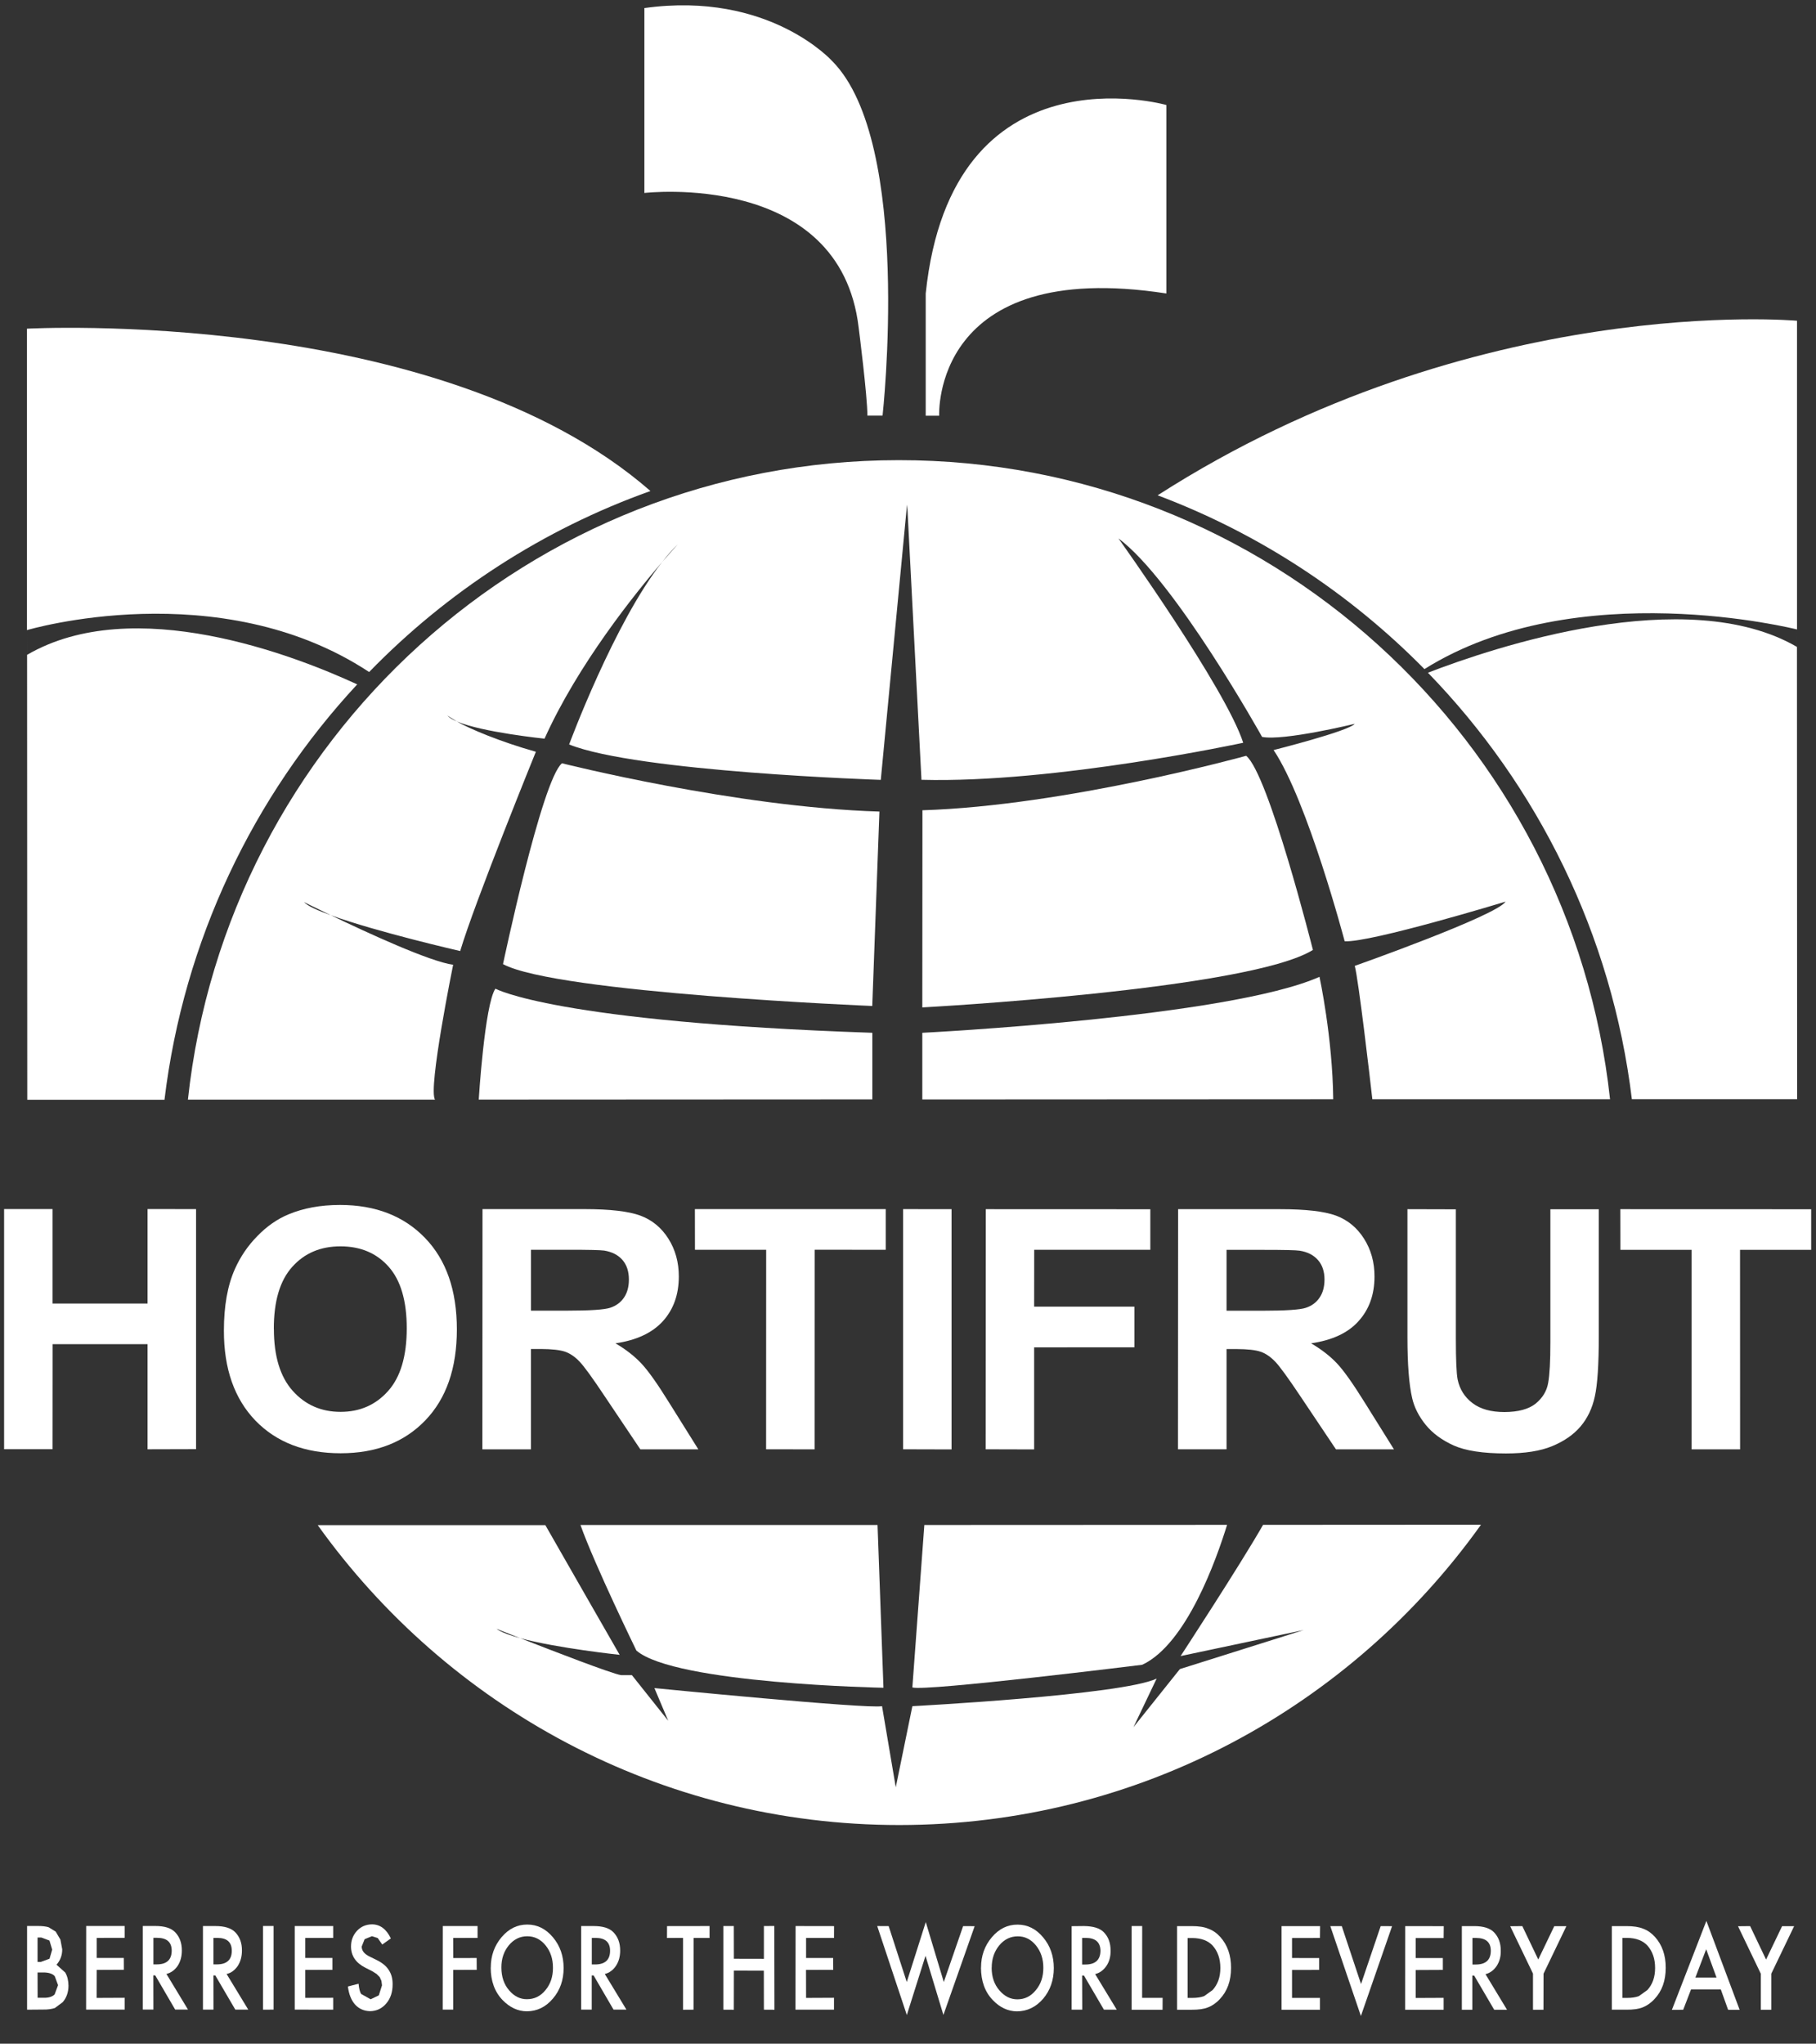 <svg width="279" height="314" viewBox="0 0 279 314" fill="none" xmlns="http://www.w3.org/2000/svg">
<rect x="0" y="0" width="279" height="314" fill="#333333" stroke="none"/>
<path d="M179.191 45.08V16.13C179.191 16.13 146.211 6.79 142.221 45.1V63.87H144.291C144.291 63.87 143.071 39.52 179.191 45.09" fill="white"/>
<path d="M135.59 63.87C135.59 63.87 140.25 21.95 127.89 9.42C127.89 9.42 118.2 -1.43 99 1.24V29.65C99 29.65 129.07 26.11 131.92 50.33C131.92 50.33 133.27 60.86 133.26 63.86H135.59V63.87Z" fill="white"/>
<path d="M0.631 222.66V185.76H8.071V200.28H22.671V185.76L30.121 185.77V222.65L22.671 222.67V206.52H8.081L8.071 222.66H0.631Z" fill="white"/>
<path d="M34.4 204.44C34.4 200.68 34.95 197.52 36.09 194.97C36.93 193.09 38.07 191.4 39.53 189.92C40.98 188.42 42.571 187.31 44.291 186.59C46.6 185.62 49.24 185.13 52.24 185.13C57.68 185.13 62.031 186.82 65.29 190.19C68.561 193.57 70.19 198.26 70.19 204.26C70.19 210.22 68.57 214.88 65.33 218.24C62.09 221.6 57.76 223.28 52.34 223.28C46.85 223.28 42.49 221.61 39.24 218.26C36.02 214.91 34.39 210.3 34.4 204.44ZM42.08 204.19C42.08 208.36 43.04 211.53 44.97 213.69C46.9 215.85 49.36 216.92 52.32 216.92C55.29 216.92 57.73 215.85 59.63 213.71C61.54 211.57 62.49 208.36 62.49 204.08C62.49 199.85 61.56 196.7 59.7 194.61C57.85 192.53 55.39 191.49 52.31 191.49C49.24 191.49 46.77 192.54 44.891 194.65C43.001 196.75 42.06 199.94 42.07 204.18" fill="white"/>
<path d="M74.109 222.66L74.129 185.77H89.809C93.739 185.77 96.599 186.11 98.389 186.77C100.179 187.44 101.609 188.61 102.679 190.3C103.759 192 104.289 193.94 104.289 196.12C104.289 198.89 103.479 201.17 101.849 202.98C100.219 204.78 97.789 205.92 94.559 206.39C96.159 207.33 97.489 208.37 98.539 209.49C99.589 210.61 101.009 212.61 102.779 215.47L107.289 222.68H98.379L92.989 214.65C91.079 211.77 89.769 209.97 89.059 209.22C88.359 208.47 87.609 207.96 86.829 207.68C86.039 207.41 84.789 207.27 83.079 207.26H81.569V222.68H74.119L74.109 222.66ZM81.569 201.37H87.079C90.659 201.37 92.879 201.22 93.769 200.92C94.659 200.62 95.369 200.1 95.869 199.36C96.369 198.62 96.619 197.7 96.619 196.6C96.619 195.35 96.299 194.35 95.629 193.58C94.969 192.82 94.039 192.34 92.829 192.14C92.229 192.06 90.399 192.01 87.389 192.02H81.579V201.38L81.569 201.37Z" fill="white"/>
<path d="M117.7 222.67L117.71 192.02H106.77L106.76 185.77H136.08V192.02L125.16 192.01L125.15 222.68L117.7 222.67Z" fill="white"/>
<path d="M138.75 222.67V185.77L146.19 185.78V222.69L138.75 222.67Z" fill="white"/>
<path d="M151.43 222.67L151.45 185.78L176.73 185.79V192.02H158.89L158.88 200.75H174.28V207L158.88 207.01V222.69L151.43 222.67Z" fill="white"/>
<path d="M180.98 222.67L181 185.78H196.68C200.61 185.78 203.47 186.11 205.26 186.77C207.05 187.44 208.48 188.61 209.56 190.31C210.63 192 211.18 193.95 211.17 196.13C211.17 198.9 210.35 201.18 208.72 202.98C207.11 204.79 204.67 205.92 201.43 206.39C203.03 207.33 204.37 208.37 205.42 209.49C206.47 210.61 207.88 212.61 209.66 215.47L214.16 222.68H205.25L199.87 214.65C197.95 211.77 196.64 209.97 195.94 209.23C195.22 208.48 194.49 207.97 193.7 207.69C192.9 207.41 191.66 207.28 189.95 207.27H188.44V222.67H180.98ZM188.43 201.38H193.95C197.51 201.38 199.76 201.23 200.63 200.93C201.53 200.63 202.24 200.11 202.73 199.37C203.24 198.63 203.48 197.72 203.49 196.61C203.49 195.37 203.16 194.36 202.49 193.6C201.82 192.83 200.9 192.36 199.69 192.16C199.09 192.07 197.25 192.03 194.25 192.03H188.44V201.39L188.43 201.38Z" fill="white"/>
<path d="M216.221 185.78L223.671 185.8V205.77C223.671 208.93 223.761 211 223.941 211.94C224.251 213.44 225.011 214.65 226.221 215.57C227.421 216.49 229.071 216.95 231.141 216.95C233.251 216.94 234.841 216.51 235.921 215.66C236.991 214.78 237.641 213.72 237.851 212.47C238.081 211.21 238.191 209.13 238.191 206.2V185.79H245.631V205.17C245.631 209.61 245.431 212.72 245.021 214.55C244.631 216.37 243.881 217.93 242.811 219.18C241.731 220.44 240.281 221.44 238.461 222.19C236.651 222.94 234.281 223.31 231.371 223.31C227.841 223.31 225.171 222.9 223.351 222.09C221.551 221.28 220.101 220.22 219.041 218.92C217.981 217.61 217.291 216.25 216.961 214.83C216.471 212.71 216.231 209.6 216.231 205.47V185.79L216.221 185.78Z" fill="white"/>
<path d="M259.889 222.68V192.03H248.949L248.939 185.78L278.259 185.79V192.03H267.329L267.339 222.68H259.889Z" fill="white"/>
<path d="M4.16 308.77V295.91H5.77C6.48 295.91 7.06 295.97 7.48 296.11L8.56 296.78L9.28 298L9.56 299.5C9.56 300.42 9.26 301.21 8.68 301.86L10.02 303.06C10.36 303.63 10.51 304.31 10.52 305.09C10.52 306.07 10.22 306.95 9.63 307.62L8.42 308.52C7.93 308.67 7.33 308.77 6.6 308.75L4.15 308.77H4.16ZM5.78 301.43H6.28L7.61 300.94L8.02 299.54L7.6 298.15L6.34 297.68H5.77V301.43H5.78ZM5.78 306.94H6.78C7.51 306.95 8.05 306.76 8.39 306.43L8.92 305L8.41 303.62C8.07 303.24 7.47 303.04 6.6 303.05H5.77L5.78 306.93V306.94Z" fill="white"/>
<path d="M19.151 297.73L14.861 297.74V300.82H19.02L19.03 302.64L14.861 302.66L14.851 306.96L19.151 306.94V308.76H13.23L13.241 295.91H19.151V297.73Z" fill="white"/>
<path d="M25.57 303.28L28.88 308.75H26.91L23.849 303.5H23.559L23.57 308.75H21.939V295.91H23.839C25.249 295.91 26.279 296.22 26.899 296.86C27.589 297.57 27.939 298.5 27.939 299.67C27.939 300.58 27.729 301.37 27.299 302.03C26.849 302.68 26.29 303.1 25.57 303.28ZM23.559 301.81H24.079C25.609 301.81 26.369 301.11 26.38 299.71C26.38 298.39 25.639 297.74 24.149 297.73H23.57V301.81H23.559Z" fill="white"/>
<path d="M34.81 303.28L38.14 308.76H36.15L33.08 303.51H32.79L32.8 308.76H31.18V295.92H33.08C34.5 295.92 35.52 296.24 36.14 296.87C36.83 297.58 37.18 298.52 37.17 299.69C37.17 300.59 36.96 301.38 36.52 302.06C36.08 302.69 35.52 303.13 34.8 303.29M32.8 301.81H33.32C34.84 301.81 35.61 301.11 35.61 299.72C35.61 298.39 34.87 297.74 33.38 297.74H32.79V301.82L32.8 301.81Z" fill="white"/>
<path d="M42.03 295.91V308.76L40.41 308.77V295.91H42.03Z" fill="white"/>
<path d="M51.189 297.74L46.899 297.75V300.82H51.069V302.65L46.899 302.66V306.95L51.189 306.94V308.77L45.279 308.76V295.92H51.189V297.74Z" fill="white"/>
<path d="M60.049 297.82L58.729 298.76L58.029 297.76L57.139 297.48L56.019 297.94L55.569 299.07C55.569 299.7 55.959 300.2 56.749 300.59L57.809 301.11C58.679 301.53 59.319 302.04 59.709 302.65C60.129 303.26 60.329 304.01 60.319 304.89C60.319 306.07 59.999 307.05 59.339 307.82C58.679 308.6 57.849 308.98 56.869 309C55.939 308.98 55.169 308.65 54.559 307.99C53.969 307.33 53.599 306.4 53.449 305.21L55.089 304.78C55.159 305.53 55.289 306.06 55.479 306.35L56.939 307.17L58.199 306.57L58.689 305.03L58.599 304.34L58.339 303.77L57.859 303.28L57.169 302.85L56.129 302.32C54.669 301.58 53.929 300.5 53.929 299.06C53.929 298.09 54.249 297.3 54.859 296.64C55.479 295.99 56.239 295.67 57.149 295.66C58.379 295.66 59.359 296.38 60.049 297.82Z" fill="white"/>
<path d="M73.37 297.74L69.629 297.75L69.64 300.84L73.23 300.83L73.24 302.65L69.629 302.66V308.76H68.019L68.029 295.92H73.37V297.74Z" fill="white"/>
<path d="M75.401 302.29C75.401 300.48 75.961 298.93 77.061 297.63C78.151 296.34 79.481 295.68 81.021 295.69C82.551 295.69 83.861 296.35 84.951 297.65C86.051 298.96 86.591 300.53 86.591 302.37C86.591 304.22 86.041 305.79 84.941 307.07C83.831 308.38 82.491 309.01 80.941 309.02C79.551 309.01 78.321 308.43 77.211 307.29C76.001 306.03 75.391 304.36 75.391 302.3M77.031 302.3C77.031 303.72 77.431 304.89 78.221 305.8C79.011 306.72 79.921 307.17 80.961 307.16C82.081 307.16 83.031 306.71 83.801 305.77C84.581 304.83 84.961 303.68 84.951 302.34C84.961 300.96 84.571 299.82 83.821 298.89C83.061 297.96 82.121 297.49 81.001 297.49C79.881 297.49 78.941 297.96 78.171 298.88C77.421 299.8 77.021 300.93 77.031 302.29" fill="white"/>
<path d="M92.919 303.29L96.239 308.76H94.259L91.199 303.51H90.909V308.76H89.289V295.92H91.179C92.599 295.92 93.619 296.23 94.239 296.87C94.929 297.58 95.279 298.51 95.279 299.68C95.279 300.59 95.069 301.38 94.629 302.04C94.189 302.69 93.619 303.11 92.909 303.29M90.919 301.82H91.429C92.959 301.82 93.729 301.11 93.729 299.71C93.729 298.4 92.979 297.74 91.499 297.74H90.919V301.82Z" fill="white"/>
<path d="M106.561 297.75L106.551 308.77L104.941 308.78V297.74L102.471 297.75L102.481 295.93L109.011 295.92V297.75H106.561Z" fill="white"/>
<path d="M112.751 300.95L117.361 300.96V295.92L118.961 295.91L118.981 308.78L117.361 308.77L117.351 302.78L112.751 302.77L112.741 308.78L111.131 308.77V295.92H112.741L112.751 300.95Z" fill="white"/>
<path d="M128.131 297.75H123.841V300.83H128.001L128.011 302.65L123.831 302.66L123.841 306.96L128.131 306.94V308.77H122.211L122.231 295.92L128.141 295.93L128.131 297.75Z" fill="white"/>
<path d="M136.53 295.93L139.31 304.52L142.23 295.31L145 304.52L147.97 295.93L149.74 295.94L144.94 309.58L142.19 300.49L139.32 309.59L134.77 295.92L136.53 295.93Z" fill="white"/>
<path d="M150.721 302.3C150.721 300.49 151.281 298.94 152.381 297.64C153.471 296.35 154.801 295.69 156.341 295.7C157.871 295.7 159.181 296.36 160.261 297.66C161.361 298.97 161.901 300.54 161.901 302.38C161.901 304.22 161.351 305.8 160.271 307.08C159.151 308.38 157.811 309.01 156.241 309.03C154.861 309.01 153.631 308.45 152.531 307.3C151.311 306.04 150.721 304.36 150.711 302.31M152.351 302.31C152.351 303.73 152.751 304.9 153.551 305.81C154.341 306.73 155.251 307.18 156.301 307.18C157.411 307.18 158.361 306.73 159.131 305.78C159.921 304.84 160.291 303.7 160.291 302.36C160.301 300.98 159.911 299.83 159.151 298.89C158.391 297.96 157.451 297.49 156.351 297.5C155.221 297.51 154.281 297.97 153.511 298.9C152.761 299.82 152.361 300.95 152.361 302.31" fill="white"/>
<path d="M168.251 303.3L171.571 308.77H169.601L166.531 303.52H166.251L166.271 308.77H164.641V295.94L166.531 295.92C167.951 295.94 168.971 296.24 169.591 296.88C170.281 297.59 170.631 298.52 170.621 299.69C170.641 300.6 170.431 301.39 169.981 302.05C169.541 302.69 168.971 303.12 168.261 303.3M166.241 301.83H166.751C168.281 301.83 169.051 301.12 169.071 299.72C169.051 298.41 168.311 297.75 166.831 297.74H166.251V301.82L166.241 301.83Z" fill="white"/>
<path d="M175.479 295.92L175.469 306.95H178.619L178.609 308.78H173.859V295.92H175.479Z" fill="white"/>
<path d="M180.84 308.79V295.93H183.09C184.17 295.93 185.01 296.06 185.64 296.33C186.32 296.57 186.93 296.99 187.47 297.59C188.57 298.81 189.14 300.4 189.13 302.35C189.13 304.33 188.56 305.93 187.4 307.15C186.83 307.77 186.21 308.18 185.58 308.42C184.99 308.66 184.15 308.79 183.06 308.78H180.85L180.84 308.79ZM182.45 306.96H183.18C183.9 306.96 184.49 306.87 184.99 306.69L186.29 305.76C187.09 304.89 187.49 303.75 187.49 302.37C187.49 300.95 187.09 299.81 186.31 298.93C185.6 298.16 184.55 297.77 183.18 297.76H182.46V306.97L182.45 306.96Z" fill="white"/>
<path d="M202.791 297.75L198.501 297.76V300.83L202.671 300.84V302.66L198.501 302.67V306.96H202.791V308.78H196.891V295.93H202.811L202.791 297.75Z" fill="white"/>
<path d="M206.141 295.93L209.101 304.83L212.121 295.93L213.871 295.94L209.081 309.74L204.381 295.93H206.141Z" fill="white"/>
<path d="M221.791 297.76H217.501V300.84H221.671V302.66L217.501 302.68V306.97L221.791 306.95V308.78H215.881L215.891 295.93L221.811 295.94L221.791 297.76Z" fill="white"/>
<path d="M228.22 303.31L231.53 308.78H229.56L226.49 303.54L226.2 303.52V308.78H224.59V295.93H226.48C227.9 295.93 228.92 296.25 229.54 296.89C230.22 297.6 230.58 298.54 230.57 299.71C230.59 300.62 230.37 301.4 229.93 302.07C229.49 302.71 228.92 303.14 228.21 303.32M226.22 301.83H226.73C228.26 301.83 229.03 301.13 229.04 299.73C229.04 298.41 228.29 297.76 226.81 297.75H226.22V301.83Z" fill="white"/>
<path d="M235.52 303.23L232.02 295.95L233.88 295.93L236.33 301.06L238.79 295.94H240.65L237.14 303.24L237.13 308.78H235.52V303.23Z" fill="white"/>
<path d="M247.631 308.79V295.93H249.871C250.951 295.93 251.791 296.06 252.421 296.32C253.101 296.56 253.701 296.98 254.251 297.58C255.351 298.8 255.921 300.39 255.911 302.34C255.911 304.32 255.341 305.92 254.181 307.14C253.611 307.76 252.991 308.17 252.361 308.42C251.771 308.65 250.931 308.79 249.841 308.77H247.631V308.79ZM249.241 306.96H249.981C250.691 306.96 251.291 306.87 251.781 306.69L253.081 305.76C253.891 304.89 254.281 303.75 254.281 302.36C254.281 300.94 253.881 299.8 253.101 298.92C252.391 298.15 251.341 297.75 249.971 297.74H249.251V306.95L249.241 306.96Z" fill="white"/>
<path d="M264.379 305.66H259.799L258.599 308.78L256.859 308.8L262.159 295.13L267.269 308.79H265.499L264.379 305.67V305.66ZM263.719 303.84L262.129 299.48L260.469 303.84H263.719Z" fill="white"/>
<path d="M270.52 303.24L267.02 295.95L268.88 295.93L271.33 301.07L273.79 295.94H275.64L272.13 303.24V308.78H270.52V303.24Z" fill="white"/>
<path d="M135.73 259.31L134.82 234.3H89.18C91.36 240.44 97.77 253.59 97.77 253.59C103.66 258.7 135.73 259.31 135.73 259.31Z" fill="white"/>
<path d="M175.48 255.78C182.29 252.61 186.9 239.54 188.52 234.28L142.01 234.3L140.17 259.26C142.17 259.91 175.47 255.78 175.47 255.78" fill="white"/>
<path d="M181.381 254.44L200.301 250.44L181.271 256.44L174.141 265.36L177.701 257.9C172.341 260.45 140.171 262.14 140.171 262.14L137.621 274.6L135.511 262.14C133.171 262.59 100.541 259.36 100.541 259.36L102.661 264.38L97.081 257.37H95.411C93.931 257.13 85.041 253.69 79.921 251.69C78.301 251.25 76.96 250.76 76.27 250.25C76.27 250.25 77.771 250.84 79.921 251.69C85.641 253.24 95.201 254.25 95.201 254.25C94.481 253.01 86.831 239.67 83.781 234.32H48.81C68.76 262.22 101.351 280.41 138.181 280.4C175.031 280.38 207.601 262.18 227.531 234.26L194.051 234.28C190.541 240.43 181.381 254.44 181.381 254.44Z" fill="white"/>
<path d="M141.699 158.68V168.92L204.829 168.89C204.729 159.36 202.719 150.08 202.719 150.08C188.689 156.32 141.709 158.68 141.709 158.68" fill="white"/>
<path d="M191.459 116.12C191.459 116.12 163.769 123.8 141.719 124.49L141.699 154.78C141.699 154.78 191.809 152.09 201.709 145.95C201.709 145.95 194.899 118.9 191.449 116.12" fill="white"/>
<path d="M135.109 124.69C113.059 124.03 86.339 117.27 86.339 117.27C83.229 119.85 77.279 148.13 77.279 148.13C85.519 152.57 134.009 154.56 134.009 154.56L135.109 124.7V124.69Z" fill="white"/>
<path d="M76.111 151.9C74.451 154.35 73.551 168.94 73.551 168.94L134.021 168.91V158.68C85.251 157.02 76.111 151.9 76.111 151.9Z" fill="white"/>
<path d="M69.649 148.23C66.089 147.77 56.419 143.31 50.839 140.62C48.799 139.89 47.249 139.19 46.709 138.6C46.709 138.6 48.379 139.44 50.839 140.62C57.909 143.19 70.699 146.12 70.699 146.12C72.939 138.6 82.329 115.5 82.329 115.5C76.979 114.01 72.019 111.93 70.179 110.84C69.509 110.56 68.999 110.25 68.739 109.93C68.739 109.93 69.249 110.29 70.179 110.84C74.069 112.51 83.659 113.49 83.659 113.49C88.779 102.1 97.549 91.21 101.749 86.32C102.539 85.32 103.339 84.39 104.129 83.64C104.129 83.64 103.209 84.63 101.749 86.32C94.349 95.69 87.439 114.38 87.439 114.38C97.909 118.6 135.319 119.82 135.319 119.82L139.349 77.54L139.429 78.5L141.569 119.81C162.049 120.36 190.999 114.12 190.999 114.12C188.319 105.77 171.829 82.72 171.829 82.72C180.509 89.17 193.899 113.22 193.899 113.22C197.219 113.87 208.129 111.21 208.129 111.21C207.249 112.32 195.669 115.24 195.669 115.24C200.889 123.02 206.589 144.62 206.589 144.62C210.589 144.84 231.299 138.53 231.299 138.53C229.969 140.68 208.139 148.4 208.139 148.4C208.719 150.56 210.439 165.34 210.839 168.89H247.359C241.359 113.65 194.719 70.67 138.069 70.7C81.429 70.71 34.829 113.72 28.869 168.95H66.839C65.719 167.38 69.619 148.22 69.619 148.22" fill="white"/>
<path d="M218.842 102.8C242.222 88.13 276.042 96.7 276.082 96.71V49.28C276.082 49.28 226.622 44.8 177.852 76.1C193.432 81.96 207.372 91.14 218.842 102.8Z" fill="white"/>
<path d="M219.381 103.36C236.251 120.75 247.631 143.52 250.711 168.88H276.101L276.071 96.71V99.39C259.041 89.5 229.371 99.5 219.371 103.36H219.381Z" fill="white"/>
<path d="M56.711 103.25C68.691 90.93 83.431 81.32 99.931 75.44C67.381 47.03 4.141 50.5 4.141 50.5V96.81C4.201 96.8 33.621 88.04 56.711 103.25Z" fill="white"/>
<path d="M54.88 105.15C45.26 100.71 20.54 91.08 4.16 100.61V96.81L4.19 168.97H25.27C28.23 144.45 38.94 122.32 54.88 105.15Z" fill="white"/>
</svg>
